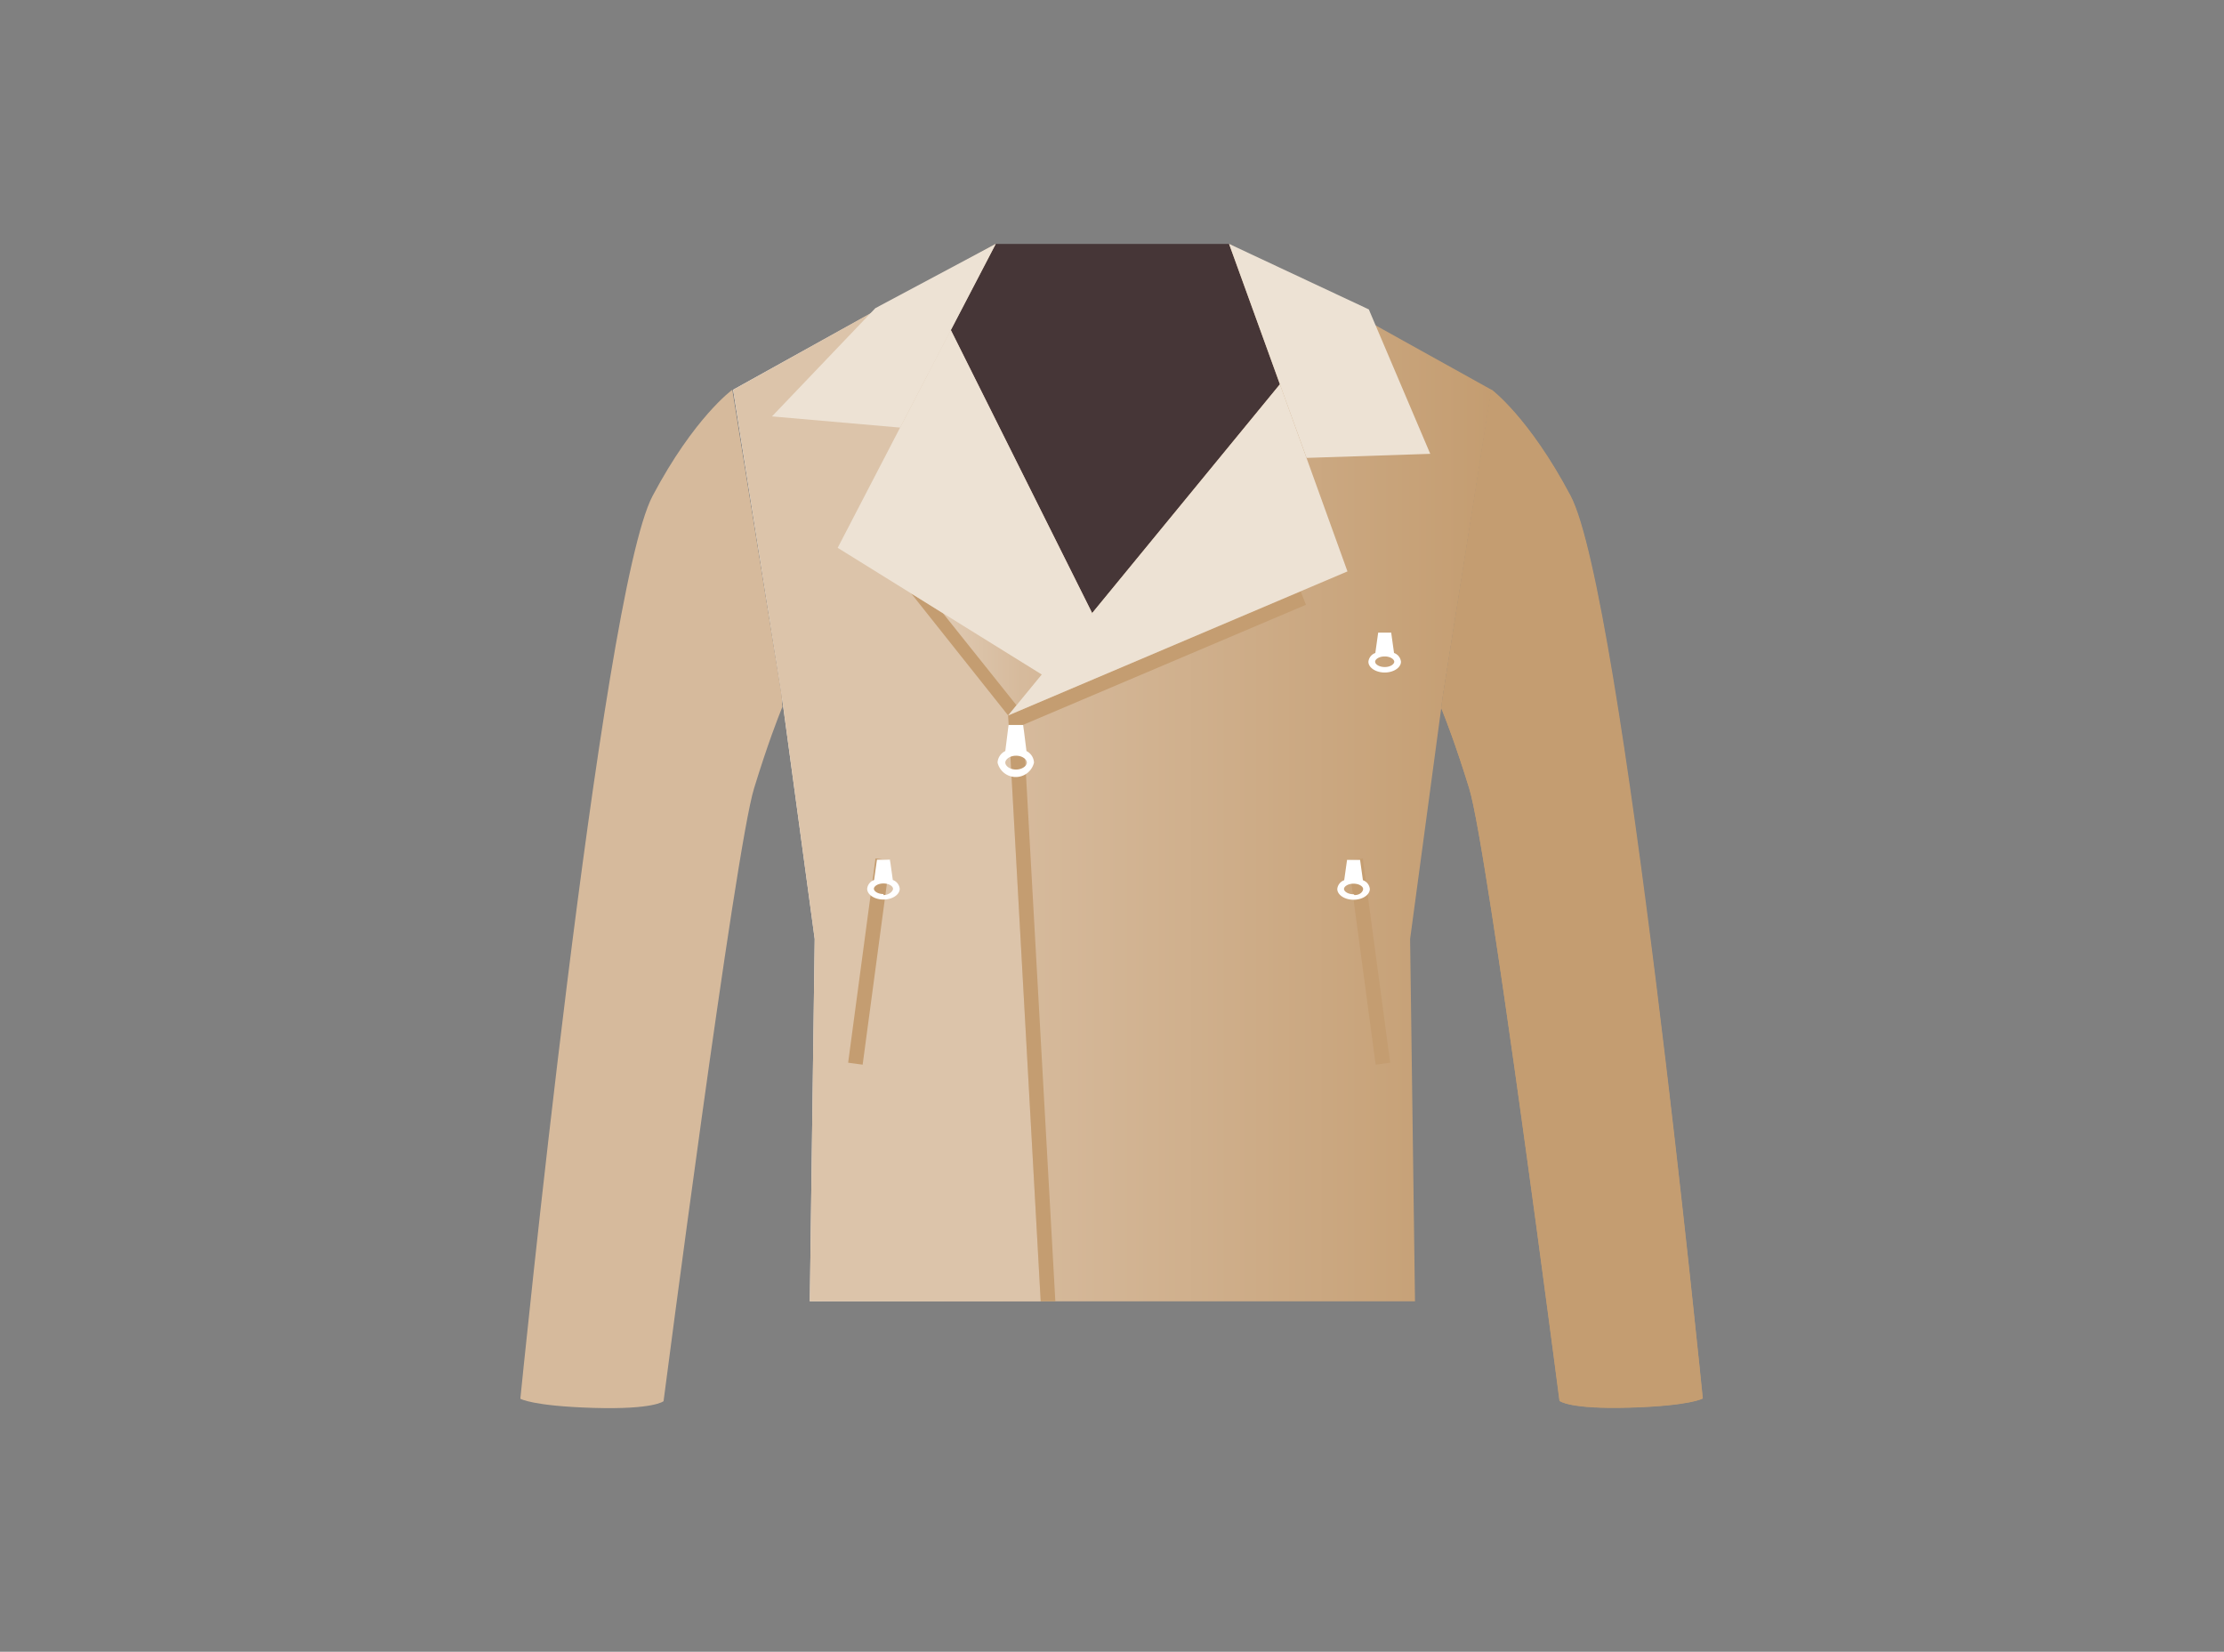 <svg xmlns="http://www.w3.org/2000/svg" xmlns:xlink="http://www.w3.org/1999/xlink" viewBox="0 0 109.33 81.2"><rect x="0" y="0" width="109.33" height="81.2" fill="#808080" stroke="none"/><defs><style>.a{fill:#463637;}.b{fill:url(#a);}.c{fill:#c49d71;}.d{fill:#dcc4aa;}.e{fill:#d6ba9c;}.f{fill:#fff;}.g{fill:#ede2d4;}</style><linearGradient id="a" x1="36.04" y1="37.98" x2="73.32" y2="37.98" gradientUnits="userSpaceOnUse"><stop offset="0.01" stop-color="#fff"/><stop offset="0.09" stop-color="#f5efe8"/><stop offset="0.28" stop-color="#dfc9b1"/><stop offset="0.38" stop-color="#d6ba9c"/><stop offset="1" stop-color="#c49d71"/></linearGradient></defs><title>icons</title><polygon class="a" points="52.47 39.59 42.97 20.53 45.78 14.65 48.95 11.99 60.42 11.99 66.72 19.8 60.76 36.24 52.47 39.59"/><polygon class="b" points="73.32 19.16 60.42 11.99 62.92 18.89 53.69 30.14 46.74 16.22 48.95 11.99 36.04 19.16 38.43 34.21 40.05 46.16 39.81 63.97 54.68 63.97 69.56 63.97 69.32 46.16 70.93 34.21 73.32 19.16"/><path class="c" d="M70.93,34.21l-.08.6c.22.54.71,1.8,1.37,3.93.93,3,4.45,30.13,4.45,30.13s.46.42,3.46.33,3.58-.45,3.58-.45-3.94-39.55-6.5-44.38c-2.05-3.87-3.89-5.22-3.89-5.22"/><polygon class="d" points="44.78 29.16 46.14 23.88 45.9 18.89 43.99 15.45 44.15 14.65 36.04 19.16 38.43 34.21 40.05 46.16 39.81 63.97 51.16 63.97 49.56 35.17 44.78 29.16"/><path class="e" d="M38.43,34.21,36,19.16s-1.87,1.35-3.92,5.22c-2.55,4.82-6.5,44.38-6.5,44.38s.58.36,3.58.45,3.46-.33,3.46-.33,3.52-27.13,4.45-30.13c.68-2.21,1.18-3.48,1.39-4Z"/><polygon class="c" points="50.3 35.63 64.2 29.73 63.94 29.07 49.56 35.17 51.16 63.97 51.88 63.97 50.3 35.63"/><polygon class="c" points="46.36 30.15 44.78 29.16 49.56 35.17 49.97 34.67 46.36 30.15"/><rect class="c" x="66.95" y="42.21" width="0.72" height="10.13" transform="translate(-5.68 9.35) rotate(-7.63)"/><rect class="c" x="37.65" y="46.91" width="10.13" height="0.72" transform="translate(-9.8 83.33) rotate(-82.37)"/><path class="f" d="M50.46,36.92l-.16-1.28h-.72l-.16,1.28a.67.67,0,0,0-.38.57.92.92,0,0,0,1.79,0A.67.67,0,0,0,50.46,36.92Zm-.51.91c-.31,0-.53-.18-.53-.34s.22-.34.53-.34.53.18.53.34S50.25,37.83,49.94,37.83Z"/><path class="f" d="M43.89,43.26l-.14-1h-.64l-.14,1a.51.51,0,0,0-.34.43c0,.29.36.53.8.53s.8-.24.8-.53A.51.51,0,0,0,43.89,43.26Zm-.46.69c-.28,0-.47-.14-.47-.26s.19-.26.47-.26.47.14.47.26S43.71,44,43.43,44Z"/><path class="f" d="M67,43.27l-.14-1h-.64l-.14,1a.51.51,0,0,0-.34.43c0,.29.36.53.8.53s.8-.24.8-.53A.51.51,0,0,0,67,43.27Zm-.46.69c-.28,0-.47-.14-.47-.26s.19-.26.47-.26.47.14.47.26S66.87,44,66.59,44Z"/><path class="f" d="M68.53,32.1l-.14-1h-.64l-.14,1a.51.51,0,0,0-.34.43c0,.29.36.53.8.53s.8-.24.8-.53A.51.51,0,0,0,68.53,32.1Zm-.46.69c-.28,0-.47-.14-.47-.26s.19-.26.47-.26.47.14.47.26S68.35,32.79,68.08,32.79Z"/><polygon class="g" points="53.69 30.14 46.74 16.22 41.18 26.93 52.1 33.71 53.69 30.14"/><polygon class="g" points="49.56 35.17 66.24 28.09 62.92 18.89 49.56 35.17"/><polygon class="g" points="60.42 11.99 64.23 22.51 70.31 22.31 67.29 15.21 60.42 11.99"/><polygon class="g" points="48.95 11.99 44.25 21.02 37.95 20.47 43.03 15.15 48.95 11.99"/><path class="c" d="M81,45.26c-1.23-9.48-2.66-18.71-3.81-20.89-2.05-3.87-3.89-5.22-3.89-5.22L70.93,34.21l-.08.6c.22.54.71,1.8,1.37,3.93.25.79.67,3.29,1.17,6.52,1.38,9,3.27,23.6,3.27,23.6s.46.42,3.46.33,3.58-.45,3.58-.45S82.52,56.82,81,45.26Z"/></svg>